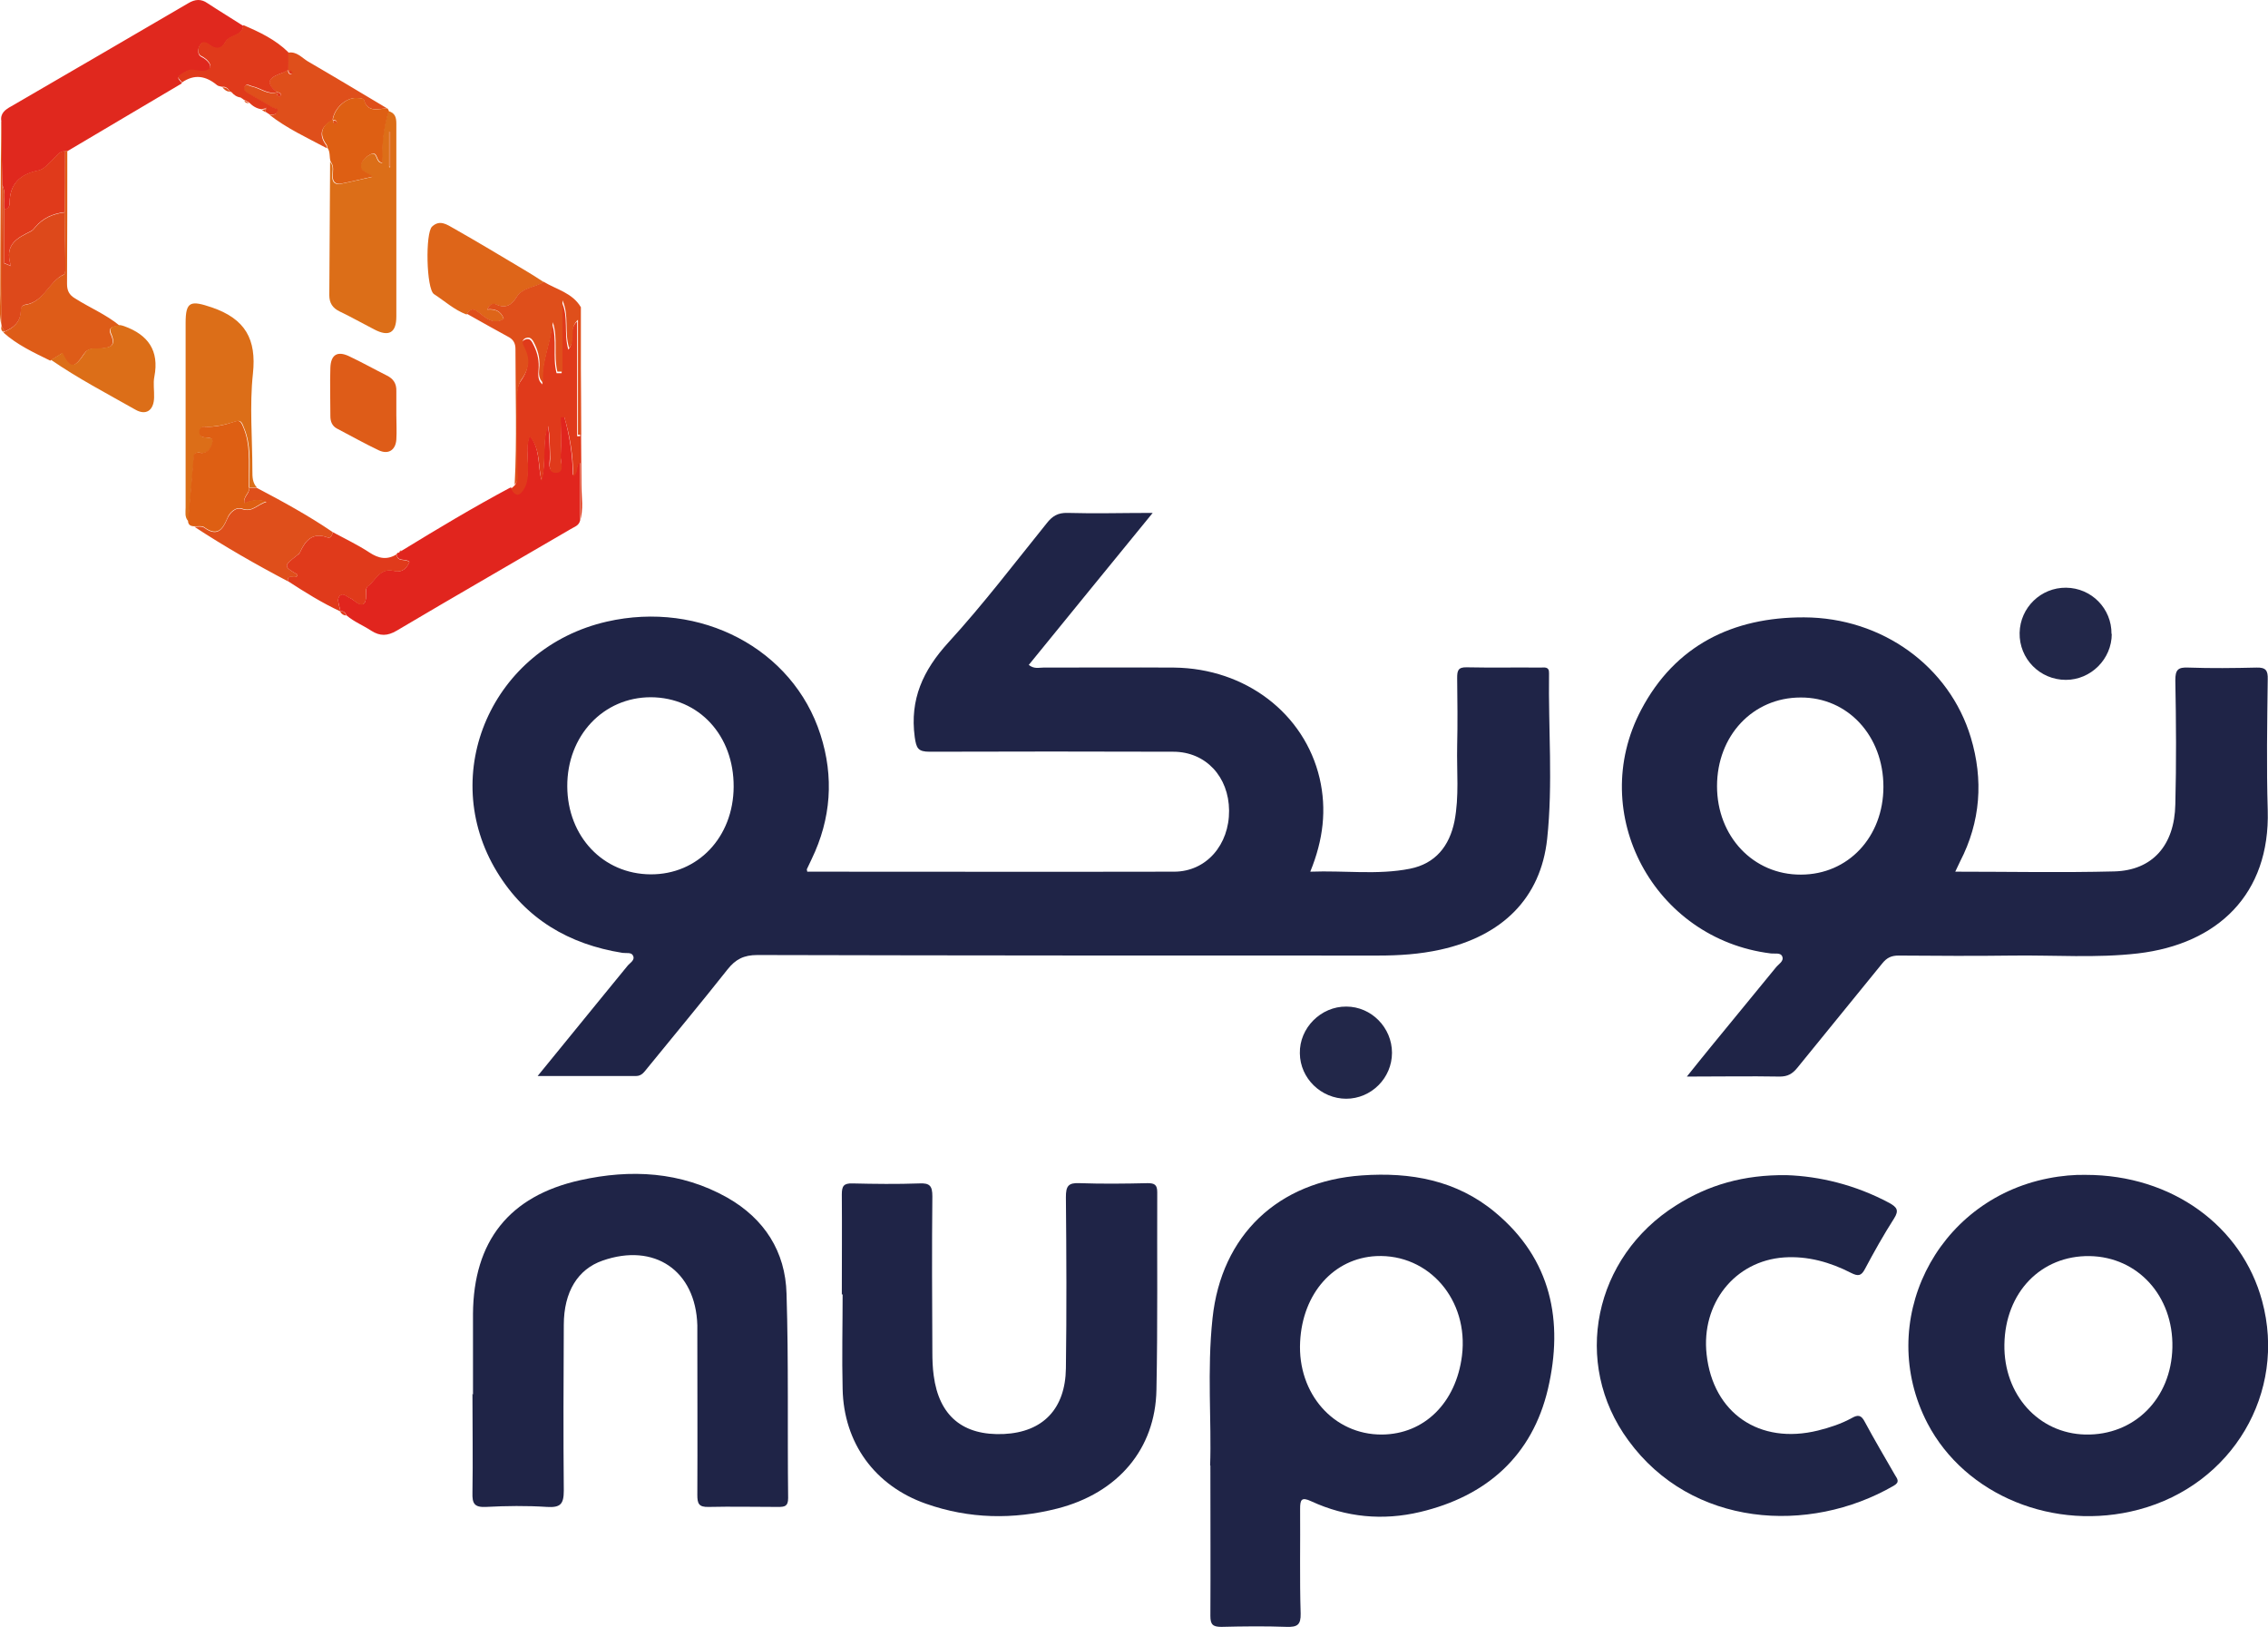 <?xml version="1.0" encoding="UTF-8"?>
<svg id="Layer_2" data-name="Layer 2" xmlns="http://www.w3.org/2000/svg" viewBox="0 0 84.92 60.91">
  <defs>
    <style>
      .cls-1 {
        fill: #de6519;
      }

      .cls-1, .cls-2, .cls-3, .cls-4, .cls-5, .cls-6, .cls-7, .cls-8, .cls-9, .cls-10, .cls-11, .cls-12 {
        stroke-width: 0px;
      }

      .cls-2 {
        fill: #dd491b;
      }

      .cls-3 {
        fill: #1f2447;
      }

      .cls-4 {
        fill: #de5c18;
      }

      .cls-5 {
        fill: #dc6e18;
      }

      .cls-6 {
        fill: #222749;
      }

      .cls-7 {
        fill: #df4f1b;
      }

      .cls-8 {
        fill: #e0281e;
      }

      .cls-9 {
        fill: #e03a1b;
      }

      .cls-10 {
        fill: #e1251e;
      }

      .cls-11 {
        fill: #de5f13;
      }

      .cls-12 {
        fill: #1f2547;
      }
    </style>
  </defs>
  <g id="Layer_1-2" data-name="Layer 1">
    <g>
      <path class="cls-3" d="m30.24,32.63c4.58,0,9.15.01,13.72,0,1.21,0,2.07-1.01,2.06-2.29-.01-1.26-.87-2.2-2.09-2.2-3.04-.01-6.08-.01-9.12,0-.44,0-.5-.13-.56-.55-.19-1.41.31-2.5,1.26-3.54,1.3-1.42,2.47-2.96,3.68-4.46.21-.27.42-.4.78-.39,1.02.03,2.05,0,3.19,0-1.58,1.93-3.1,3.8-4.64,5.69.2.16.38.1.54.1,1.63,0,3.27-.01,4.9,0,2.68.03,4.88,1.72,5.45,4.14.27,1.17.14,2.3-.35,3.5,1.29-.05,2.52.13,3.73-.11.96-.19,1.48-.85,1.67-1.78.18-.93.08-1.87.1-2.81.02-.85.01-1.7,0-2.55,0-.27.03-.41.36-.4.92.02,1.84,0,2.76.01.14,0,.33-.05.32.21-.03,2.07.15,4.14-.07,6.2-.24,2.23-1.69,3.64-4,4.15-.77.17-1.54.22-2.33.22-7.75,0-15.5,0-23.24-.02-.51,0-.82.16-1.12.54-.98,1.24-1.99,2.45-2.99,3.68-.12.14-.21.31-.44.31-1.19,0-2.38,0-3.68,0,.79-.97,1.52-1.86,2.25-2.76.37-.46.75-.91,1.12-1.37.09-.11.29-.21.2-.38-.06-.13-.25-.08-.39-.1-2.01-.32-3.63-1.27-4.7-3.03-2.25-3.69-.17-8.39,4.11-9.37,3.5-.8,6.97,1.01,8,4.23.51,1.58.4,3.15-.33,4.66-.06.12-.12.25-.18.38,0,.01,0,.03.02.1Zm-2.77-3.18c.01-1.92-1.3-3.34-3.1-3.35-1.78,0-3.14,1.44-3.13,3.34.01,1.87,1.34,3.28,3.12,3.29,1.77.01,3.1-1.39,3.11-3.28Z"/>
      <path class="cls-3" d="m73.21,32.63c2.03,0,4,.04,5.96-.01,1.42-.04,2.25-.97,2.28-2.51.04-1.54.03-3.09,0-4.64,0-.39.09-.5.49-.48.85.03,1.7.02,2.55,0,.35-.01.43.11.42.44-.02,1.63-.05,3.27,0,4.9.09,3.15-1.88,5.01-4.86,5.36-1.56.18-3.12.06-4.69.08-1.42.02-2.85.01-4.27,0-.27,0-.44.08-.61.29-1.06,1.31-2.13,2.61-3.19,3.92-.18.22-.36.32-.65.32-1.12-.02-2.25,0-3.48,0,.34-.43.63-.78.92-1.14.8-.98,1.61-1.96,2.41-2.94.1-.13.32-.24.24-.42-.06-.15-.28-.09-.43-.11-4.37-.54-6.9-5.24-4.85-9.12,1.27-2.41,3.43-3.47,6.1-3.46,2.93.01,5.44,1.84,6.24,4.49.48,1.59.37,3.16-.4,4.65-.05.11-.1.21-.19.4Zm-2.69-3.18c0-1.9-1.33-3.35-3.1-3.34-1.79,0-3.13,1.43-3.13,3.32,0,1.88,1.36,3.32,3.14,3.31,1.77,0,3.09-1.41,3.09-3.29Z"/>
      <path class="cls-3" d="m45.31,54.86c.06-1.59-.12-3.56.09-5.51.33-3.12,2.46-5.13,5.59-5.35,1.83-.13,3.55.18,4.99,1.38,2.11,1.75,2.57,4.08,1.98,6.61-.59,2.51-2.3,4.02-4.79,4.61-1.39.33-2.77.2-4.07-.4-.38-.18-.42-.05-.42.29.01,1.3-.02,2.61.02,3.91.01.43-.13.51-.52.5-.82-.03-1.63-.02-2.45,0-.32,0-.41-.09-.41-.41.01-1.75,0-3.51,0-5.63Zm6.43-1.16c1.59-.01,2.78-1.19,3-2.95.26-2.09-1.24-3.82-3.21-3.73-1.59.08-2.76,1.39-2.85,3.21-.1,1.94,1.26,3.48,3.06,3.47Z"/>
      <path class="cls-3" d="m78.1,43.98c3.22,0,5.84,1.91,6.6,4.72.93,3.43-1.11,6.88-4.62,7.81-3.16.84-6.5-.53-7.91-3.23-1.96-3.77.29-8.34,4.52-9.17.5-.1,1-.14,1.4-.13Zm.15,3.04c-1.83-.03-3.17,1.36-3.2,3.31-.03,1.88,1.28,3.33,3.03,3.37,1.83.04,3.22-1.34,3.26-3.26.04-1.92-1.29-3.39-3.1-3.42Z"/>
      <path class="cls-3" d="m17.71,52.2c0-1.01,0-2.01,0-3.02.02-2.71,1.35-4.41,4.01-5,1.89-.42,3.77-.33,5.51.65,1.39.79,2.18,2.02,2.22,3.6.08,2.55.03,5.1.06,7.65,0,.31-.13.33-.38.33-.87,0-1.74-.02-2.6,0-.37.01-.42-.13-.42-.45.01-2,0-3.99,0-5.99,0-.12,0-.24,0-.36-.06-2.05-1.61-3.1-3.55-2.42-.92.32-1.45,1.16-1.45,2.41-.01,2.07-.02,4.13,0,6.2,0,.51-.13.64-.63.61-.76-.05-1.53-.04-2.29,0-.44.02-.51-.14-.5-.53.02-1.23,0-2.47,0-3.7Z"/>
      <path class="cls-3" d="m31.52,48.46c0-1.25.01-2.5,0-3.75,0-.31.07-.42.4-.41.83.02,1.67.03,2.5,0,.39-.02.49.09.49.48-.02,1.94-.01,3.89,0,5.83,0,.29.01.59.05.88.2,1.52,1.1,2.26,2.63,2.19,1.45-.07,2.3-.93,2.32-2.46.03-2.14.02-4.27,0-6.41,0-.41.09-.54.51-.52.85.03,1.7.02,2.55,0,.26,0,.36.06.36.34-.01,2.47.02,4.93-.03,7.4-.04,2.21-1.44,3.86-3.71,4.44-1.65.42-3.3.39-4.92-.18-1.91-.67-3.08-2.27-3.12-4.3-.03-1.18,0-2.36,0-3.54,0,0,0,0,0,0Z"/>
      <path class="cls-12" d="m66.89,43.99c1.23.04,2.58.36,3.85,1.04.29.16.37.28.18.58-.39.61-.75,1.25-1.09,1.89-.14.27-.26.28-.52.15-.78-.4-1.62-.64-2.51-.58-1.85.13-3.11,1.73-2.9,3.63.24,2.2,1.98,3.39,4.17,2.85.44-.11.87-.25,1.27-.47.23-.13.35-.11.48.14.36.67.75,1.33,1.13,1.99.09.15.2.27-.05.41-3.17,1.83-7.56,1.55-9.93-1.7-2.13-2.9-1.29-6.87,1.79-8.8,1.2-.76,2.52-1.15,4.14-1.13Z"/>
      <path class="cls-8" d="m.05,4.54c-.05-.3.15-.44.37-.56C2.63,2.7,4.84,1.41,7.05.12c.25-.15.48-.17.72,0,.44.29.89.56,1.34.85-.04.41-.53.33-.68.63-.14.26-.34.27-.56.11-.14-.1-.29-.18-.39,0-.08.13-.09.35.06.42.21.1.39.3.32.43-.1.18-.39.12-.61.08-.18-.04-.32.07-.47.16-.23.14,0,.22.03.32-1.43.85-2.86,1.69-4.29,2.54-.03,0-.05,0-.08,0-.24,0-.34.21-.49.34-.17.14-.28.34-.53.39-.66.13-1.06.5-1.06,1.21,0,.14-.06.23-.2.24-.05-.31.08-.63-.08-.92-.01-.79-.02-1.58-.03-2.37Z"/>
      <path class="cls-10" d="m21.72,19.47c-.03.21-.22.25-.36.34-2.17,1.27-4.35,2.52-6.51,3.8-.34.2-.62.21-.95,0-.3-.2-.64-.33-.92-.57-.05-.1-.11-.18-.24-.16,0,0,.01,0,.01,0-.02-.07-.03-.13-.05-.2-.03-.13-.08-.29.03-.39.13-.11.25.04.37.09.06.03.12.07.17.11.28.22.43.18.44-.2,0-.12-.01-.3.05-.34.31-.22.46-.72,1-.58.26.07.46-.06.57-.34-.14-.14-.46.02-.48-.29,0,0,0,0,0,0,.04-.02.08-.05.11-.07v-.03s.04,0,.04,0c.02,0,.03-.02.05-.03,1.34-.82,2.69-1.63,4.08-2.37.18.36.37.23.5-.02.12-.23.12-.5.13-.76.01-.38-.08-.77.07-1.17.41.51.3,1.12.44,1.67.2-.68.01-1.39.24-2.06.07.38.06.77.08,1.15.01.22-.12.6.21.6.35,0,.18-.37.19-.58.03-.5,0-1,0-1.5.04,0,.09,0,.13,0,.2.7.32,1.42.33,2.21.25-.17.07-.38.26-.5v2.14Z"/>
      <path class="cls-5" d="m14.55,4.16c.24.07.29.23.29.47,0,2.41,0,4.81,0,7.22,0,.61-.28.77-.83.48-.43-.22-.85-.46-1.29-.67-.27-.13-.39-.32-.39-.61.01-1.66.02-3.32.03-4.99.15.16.08.36.08.55,0,.24.13.31.33.27.36-.07.72-.16,1.17-.26-.2-.18-.5-.19-.43-.46.05-.17.19-.29.34-.37.32-.16.18.31.46.31-.04-.67.04-1.31.23-1.94Zm.06.77s-.03,0-.04,0v1.33h.04v-1.33Z"/>
      <path class="cls-5" d="m7.04,19.5c-.13-.15-.09-.33-.09-.5,0-2.3,0-4.61,0-6.91,0-.82.19-.85.99-.58,1.24.43,1.67,1.18,1.53,2.48-.13,1.2-.02,2.42-.02,3.63,0,.23,0,.45.17.63-.09,0-.19,0-.28,0,0-.1,0-.21,0-.31,0-.65.06-1.29-.2-1.92-.07-.17-.1-.31-.3-.25-.38.12-.76.22-1.16.2-.12,0-.2.06-.2.18,0,.12.04.2.17.22.14.02.37-.02.31.22-.05.19-.2.41-.44.36-.25-.04-.25.08-.26.25-.06.76-.14,1.53-.2,2.29Z"/>
      <path class="cls-9" d="m21.72,19.47v-2.14c-.19.11-.01.33-.26.5,0-.79-.12-1.51-.33-2.21-.04,0-.09,0-.13,0,0,.5.02,1,0,1.5-.01.2.16.58-.19.58-.33,0-.2-.38-.21-.6-.02-.38,0-.77-.08-1.15-.23.67-.05,1.37-.24,2.06-.14-.55-.03-1.16-.44-1.67-.15.39-.06.79-.07,1.17,0,.26,0,.53-.13.76-.14.26-.32.39-.5.02,0,0,0,0,0,0,.03-.03.07-.06.1-.09,0,0,0,0,0,0,.16-.14.1-.32.1-.49,0-.73-.01-1.46,0-2.19.01-.43-.06-.96.16-1.26.33-.46.31-.81.08-1.25-.06-.11-.07-.25.09-.3.14-.05.21.01.28.15.15.28.23.56.22.88,0,.21-.08.46.14.65-.07-.79.3-1.5.36-2.27.2.61.01,1.25.17,1.85.06,0,.12,0,.19,0v-2.67c.27.57.07,1.18.25,1.79.27-.32-.03-.72.33-1.06v4.3s.07,0,.11,0v-4.77c.02,2.19.04,4.39.05,6.58,0,.46.09.93-.06,1.39Z"/>
      <path class="cls-6" d="m50.41,41.13c-.94,0-1.73-.76-1.74-1.7-.02-.95.79-1.76,1.74-1.75.94,0,1.71.79,1.71,1.73,0,.94-.77,1.72-1.72,1.72Z"/>
      <path class="cls-6" d="m79.07,23.73c0,.94-.78,1.72-1.72,1.72-.97,0-1.75-.79-1.73-1.76.02-.95.8-1.7,1.74-1.69.95.01,1.71.78,1.7,1.73Z"/>
      <path class="cls-1" d="m17.46,11.77c-.45-.17-.81-.5-1.21-.76-.29-.19-.33-2.3-.07-2.53.29-.27.56-.07.81.07.9.51,1.78,1.04,2.67,1.57.24.14.47.29.7.44-.33.21-.79.2-1.02.57-.19.3-.41.43-.77.27-.09-.04-.25-.02-.32.19.29-.03.51.06.61.35-.36.24-.67-.03-.87-.19-.25-.21-.37-.21-.53.03Z"/>
      <path class="cls-4" d="m2.44,5.65s.05,0,.08,0c0,1.66,0,3.32-.01,4.98,0,.25.08.41.3.54.55.35,1.16.6,1.67,1.02-.18.03-.46.04-.34.31.25.54-.12.51-.45.56-.19.02-.37-.06-.54.18-.39.59-.54.57-.83-.01-.14.09-.29.18-.44.27-.61-.3-1.24-.59-1.75-1.05l.03-.03c.34-.14.59-.35.61-.75,0-.13.03-.24.19-.26.68-.11.85-.87,1.43-1.13.05-.02.05-.19.05-.29,0-.68-.01-1.35-.02-2.03,0-.76.01-1.52.02-2.28Z"/>
      <path class="cls-7" d="m9.33,18.26c.09,0,.19,0,.28,0,.97.51,1.94,1.04,2.85,1.66-.02.11-.08.24-.19.2-.57-.21-.84.11-1.04.56-.02.04-.07.07-.11.11-.51.4-.51.41.02.72-.02.23-.41-.08-.36.25-1.2-.63-2.37-1.3-3.5-2.04.12,0,.27-.03.36.03.48.35.69.1.87-.33.1-.23.32-.45.56-.36.39.13.56-.17.91-.27-.34-.12-.59-.04-.83.06-.05-.26.2-.37.18-.57Z"/>
      <path class="cls-7" d="m17.46,11.77c.17-.25.28-.24.53-.03.2.16.51.43.87.19-.1-.29-.33-.38-.61-.35.07-.21.23-.24.32-.19.35.17.58.04.77-.27.23-.37.69-.36,1.02-.57.48.29,1.07.41,1.39.95,0,1.59,0,3.18,0,4.77-.04,0-.07,0-.11,0v-4.3c-.36.34-.06.74-.33,1.06-.19-.62.01-1.22-.25-1.79v2.67c-.06,0-.12,0-.19,0-.15-.6.03-1.25-.17-1.85-.06.77-.43,1.48-.36,2.27-.22-.19-.15-.44-.14-.65.01-.32-.07-.6-.22-.88-.07-.13-.15-.19-.28-.15-.16.05-.15.19-.09.3.23.44.25.79-.08,1.25-.22.3-.15.83-.16,1.26-.02.73,0,1.46,0,2.19,0,.17.06.35-.1.49.09-1.69.03-3.39.03-5.08,0-.18-.06-.33-.23-.43-.53-.29-1.05-.58-1.58-.88Z"/>
      <path class="cls-11" d="m9.33,18.26c.02.2-.23.31-.18.57.24-.1.48-.17.83-.06-.35.1-.52.41-.91.27-.24-.08-.47.13-.56.36-.18.44-.39.68-.87.33-.08-.06-.24-.02-.36-.03-.14,0-.24-.05-.24-.21.07-.76.14-1.53.2-2.29.01-.17,0-.29.26-.25.24.04.39-.17.44-.36.07-.24-.16-.2-.31-.22-.12-.02-.18-.1-.17-.22,0-.13.09-.19.2-.18.4.03.78-.07,1.16-.2.19-.06.23.09.3.25.26.63.19,1.27.2,1.92,0,.1,0,.21,0,.31Z"/>
      <path class="cls-4" d="m14.84,15.53c0,.31.02.62,0,.93-.03.39-.3.56-.65.4-.53-.25-1.04-.54-1.56-.81-.2-.1-.26-.28-.26-.47,0-.61-.02-1.21,0-1.82.02-.48.26-.63.69-.43.49.23.95.49,1.43.73.24.12.36.3.35.58,0,.29,0,.59,0,.88h0Z"/>
      <path class="cls-9" d="m10.78,21.76c-.05-.34.34-.02.36-.25-.53-.31-.53-.32-.02-.72.04-.03.09-.06.11-.11.21-.45.47-.77,1.04-.56.11.04.17-.09.19-.2.46.25.93.47,1.37.76.35.23.66.29,1.02.07.02.31.34.15.48.29-.11.27-.31.4-.57.34-.53-.14-.69.36-1,.58-.07.05-.05.23-.05.34-.01.38-.17.42-.44.2-.05-.04-.11-.09-.17-.11-.12-.05-.24-.2-.37-.09-.11.1-.06.26-.03.39.02.07.03.13.05.2-.69-.32-1.33-.72-1.96-1.13Z"/>
      <path class="cls-7" d="m10.8,1.97c.31-.05.5.19.73.33,1,.58,1.98,1.17,2.97,1.76-.33,0-.73.18-.88-.33-.01-.04-.15-.05-.23-.06-.42-.04-.88.37-.94.83h0q-.67.36-.23.95s.01.06.02.1c-.73-.39-1.5-.74-2.16-1.26.1,0,.23.03.28-.08.07-.16-.11-.14-.17-.18-.29-.18-.59-.34-.88-.51-.1-.06-.24-.13-.16-.28.07-.12.19-.02.28,0,.31.06.58.32.93.22.01.07.01.14.1.15.02,0,.06-.04.06-.06-.01-.09-.09-.09-.15-.1-.52-.39-.23-.57.19-.72.08-.03.15-.08.22-.11.01.08.01.16.12.16.01,0,.03-.02.03-.03,0-.11-.08-.11-.16-.12,0-.22,0-.43.01-.65Z"/>
      <path class="cls-5" d="m1.9,13.48c.15-.09.29-.18.44-.27.29.58.44.6.83.01.16-.24.35-.16.54-.18.33-.04.69-.01.45-.56-.12-.27.16-.28.34-.31.05.01.1.02.15.04.89.32,1.32.91,1.13,1.89-.05.25,0,.52-.01.78-.01.48-.3.69-.71.45-1.06-.6-2.15-1.17-3.15-1.86Z"/>
      <path class="cls-9" d="m10.8,1.97c0,.22,0,.43-.01.65h0c-.07.04-.15.09-.22.11-.42.15-.71.32-.19.72h0c-.35.1-.62-.16-.93-.22-.09-.02-.21-.12-.28,0-.08.15.05.21.16.28.29.17.59.33.88.51.07.04.25.02.17.18-.05.11-.18.08-.28.08,0,0-.03-.01-.03-.01-.04-.03-.08-.05-.12-.08,0,0,0,0,0,0,0-.04,0-.08.01-.12,0-.02.02-.03.02-.05,0,.01-.02.03-.03.04-.05,0-.11.02-.16.03-.19-.03-.33-.12-.46-.25-.06-.03-.12-.07-.18-.1h-.03s0-.02,0-.02c-.04-.02-.08-.05-.11-.07-.14-.02-.25-.09-.34-.2,0,0-.03-.02-.03-.02h-.03s-.01-.02-.01-.02c-.06-.1-.15-.18-.28-.16-.06-.02-.14-.02-.19-.06-.42-.35-.85-.43-1.32-.1-.03-.1-.26-.18-.03-.32.15-.09.29-.19.47-.16.22.04.5.1.61-.08.07-.13-.11-.33-.32-.43-.15-.07-.14-.29-.06-.42.11-.17.25-.1.39,0,.21.16.42.15.56-.11.15-.29.64-.22.68-.63.61.26,1.2.54,1.68,1.01Z"/>
      <path class="cls-11" d="m12.46,4.5c.06-.46.52-.88.94-.83.08,0,.22.02.23.06.14.52.55.33.88.33.02.03.04.06.05.09-.19.63-.27,1.28-.23,1.94-.28,0-.15-.47-.46-.31-.15.08-.29.2-.34.37-.07.27.23.28.43.46-.45.1-.8.19-1.17.26-.2.04-.33-.04-.33-.27,0-.18.06-.38-.08-.55-.06-.17,0-.37-.13-.53,0-.03,0-.07-.02-.1q-.43-.59.23-.95c.01.07.01.16.12.16.01,0,.03-.02.03-.03,0-.11-.08-.11-.16-.12Z"/>
      <path class="cls-4" d="m.05,4.54c.01.79.02,1.58.03,2.37,0,1.76-.01,3.53-.02,5.29h0c-.1-.39-.05-.79-.05-1.18,0-2.16.02-4.32.03-6.48Z"/>
      <path class="cls-7" d="m8.33,3.27c.13-.01.21.06.28.16-.12,0-.21-.07-.28-.16Z"/>
      <path class="cls-9" d="m12.73,22.88c.13-.02.19.06.24.16-.11,0-.19-.06-.24-.16Z"/>
      <path class="cls-4" d="m.14,12.43c-.1-.05-.11-.13-.08-.23,0,0,0,0,0,0,.04.06.07.13.11.19l-.03.03Z"/>
      <path class="cls-7" d="m9.15,3.76c.06.03.12.07.18.1-.08,0-.15,0-.18-.1Z"/>
      <path class="cls-7" d="m19.23,18.16s-.07.06-.1.09c.03-.03.07-.06.1-.09Z"/>
      <path class="cls-9" d="m15.04,20.63s-.03.02-.05.03c0,0,0-.05,0-.05h.04Z"/>
      <path class="cls-9" d="m14.96,20.69s-.08.05-.11.07c.02-.06.05-.09.11-.07Z"/>
      <path class="cls-7" d="m9.94,4.2s.08.05.12.08c-.04-.03-.08-.05-.12-.08Z"/>
      <path class="cls-7" d="m9.79,4.11c.05,0,.11-.02.16-.03h0s0,.08-.01.12c-.05-.03-.1-.06-.15-.1Z"/>
      <polygon class="cls-7" points="8.64 3.45 8.67 3.47 8.65 3.48 8.64 3.45"/>
      <path class="cls-7" d="m9.01,3.67s.08.05.11.07c-.04-.02-.08-.05-.11-.07Z"/>
      <path class="cls-2" d="m.17,12.4c-.04-.06-.07-.13-.11-.19,0-1.76.01-3.53.02-5.29.16.3.03.62.08.92,0,.67,0,1.35,0,2.02.08.03.17.07.25.1-.27-.82.25-1.05.75-1.3.06-.03.11-.09.15-.14.29-.35.68-.52,1.12-.57,0,.68.01,1.35.02,2.03,0,.1,0,.27-.05.29-.57.26-.74,1.02-1.43,1.13-.16.02-.18.13-.19.26-.02.4-.27.61-.61.75Z"/>
      <path class="cls-9" d="m2.43,7.94c-.45.05-.83.22-1.12.57-.04.05-.09.11-.15.14-.49.25-1.02.48-.75,1.3-.08-.03-.17-.07-.25-.1,0-.67,0-1.35,0-2.02.15-.02.2-.1.2-.24,0-.71.4-1.08,1.06-1.21.25-.05.36-.25.53-.39.15-.13.25-.34.49-.34,0,.76-.01,1.52-.02,2.28Z"/>
      <path class="cls-11" d="m14.62,4.92v1.32h-.04v-1.32s.03,0,.04,0Z"/>
      <path class="cls-9" d="m10.79,2.62c.07.01.16.01.16.12,0,.01-.02.03-.03.03-.11,0-.11-.08-.12-.16h0Z"/>
      <path class="cls-9" d="m10.37,3.46c.07.01.14.01.15.1,0,.02-.04.06-.06.06-.09-.01-.09-.09-.1-.15,0,0,0,0,0,0Z"/>
      <path class="cls-7" d="m9.95,4.08s.02-.03.03-.04c0,.02-.02.03-.02.05,0,0,0,0,0,0Z"/>
      <path class="cls-7" d="m12.46,4.5c.07.01.16.01.16.12,0,.01-.02.03-.03.03-.11,0-.11-.08-.12-.16h0Z"/>
    </g>
  </g>
</svg>
